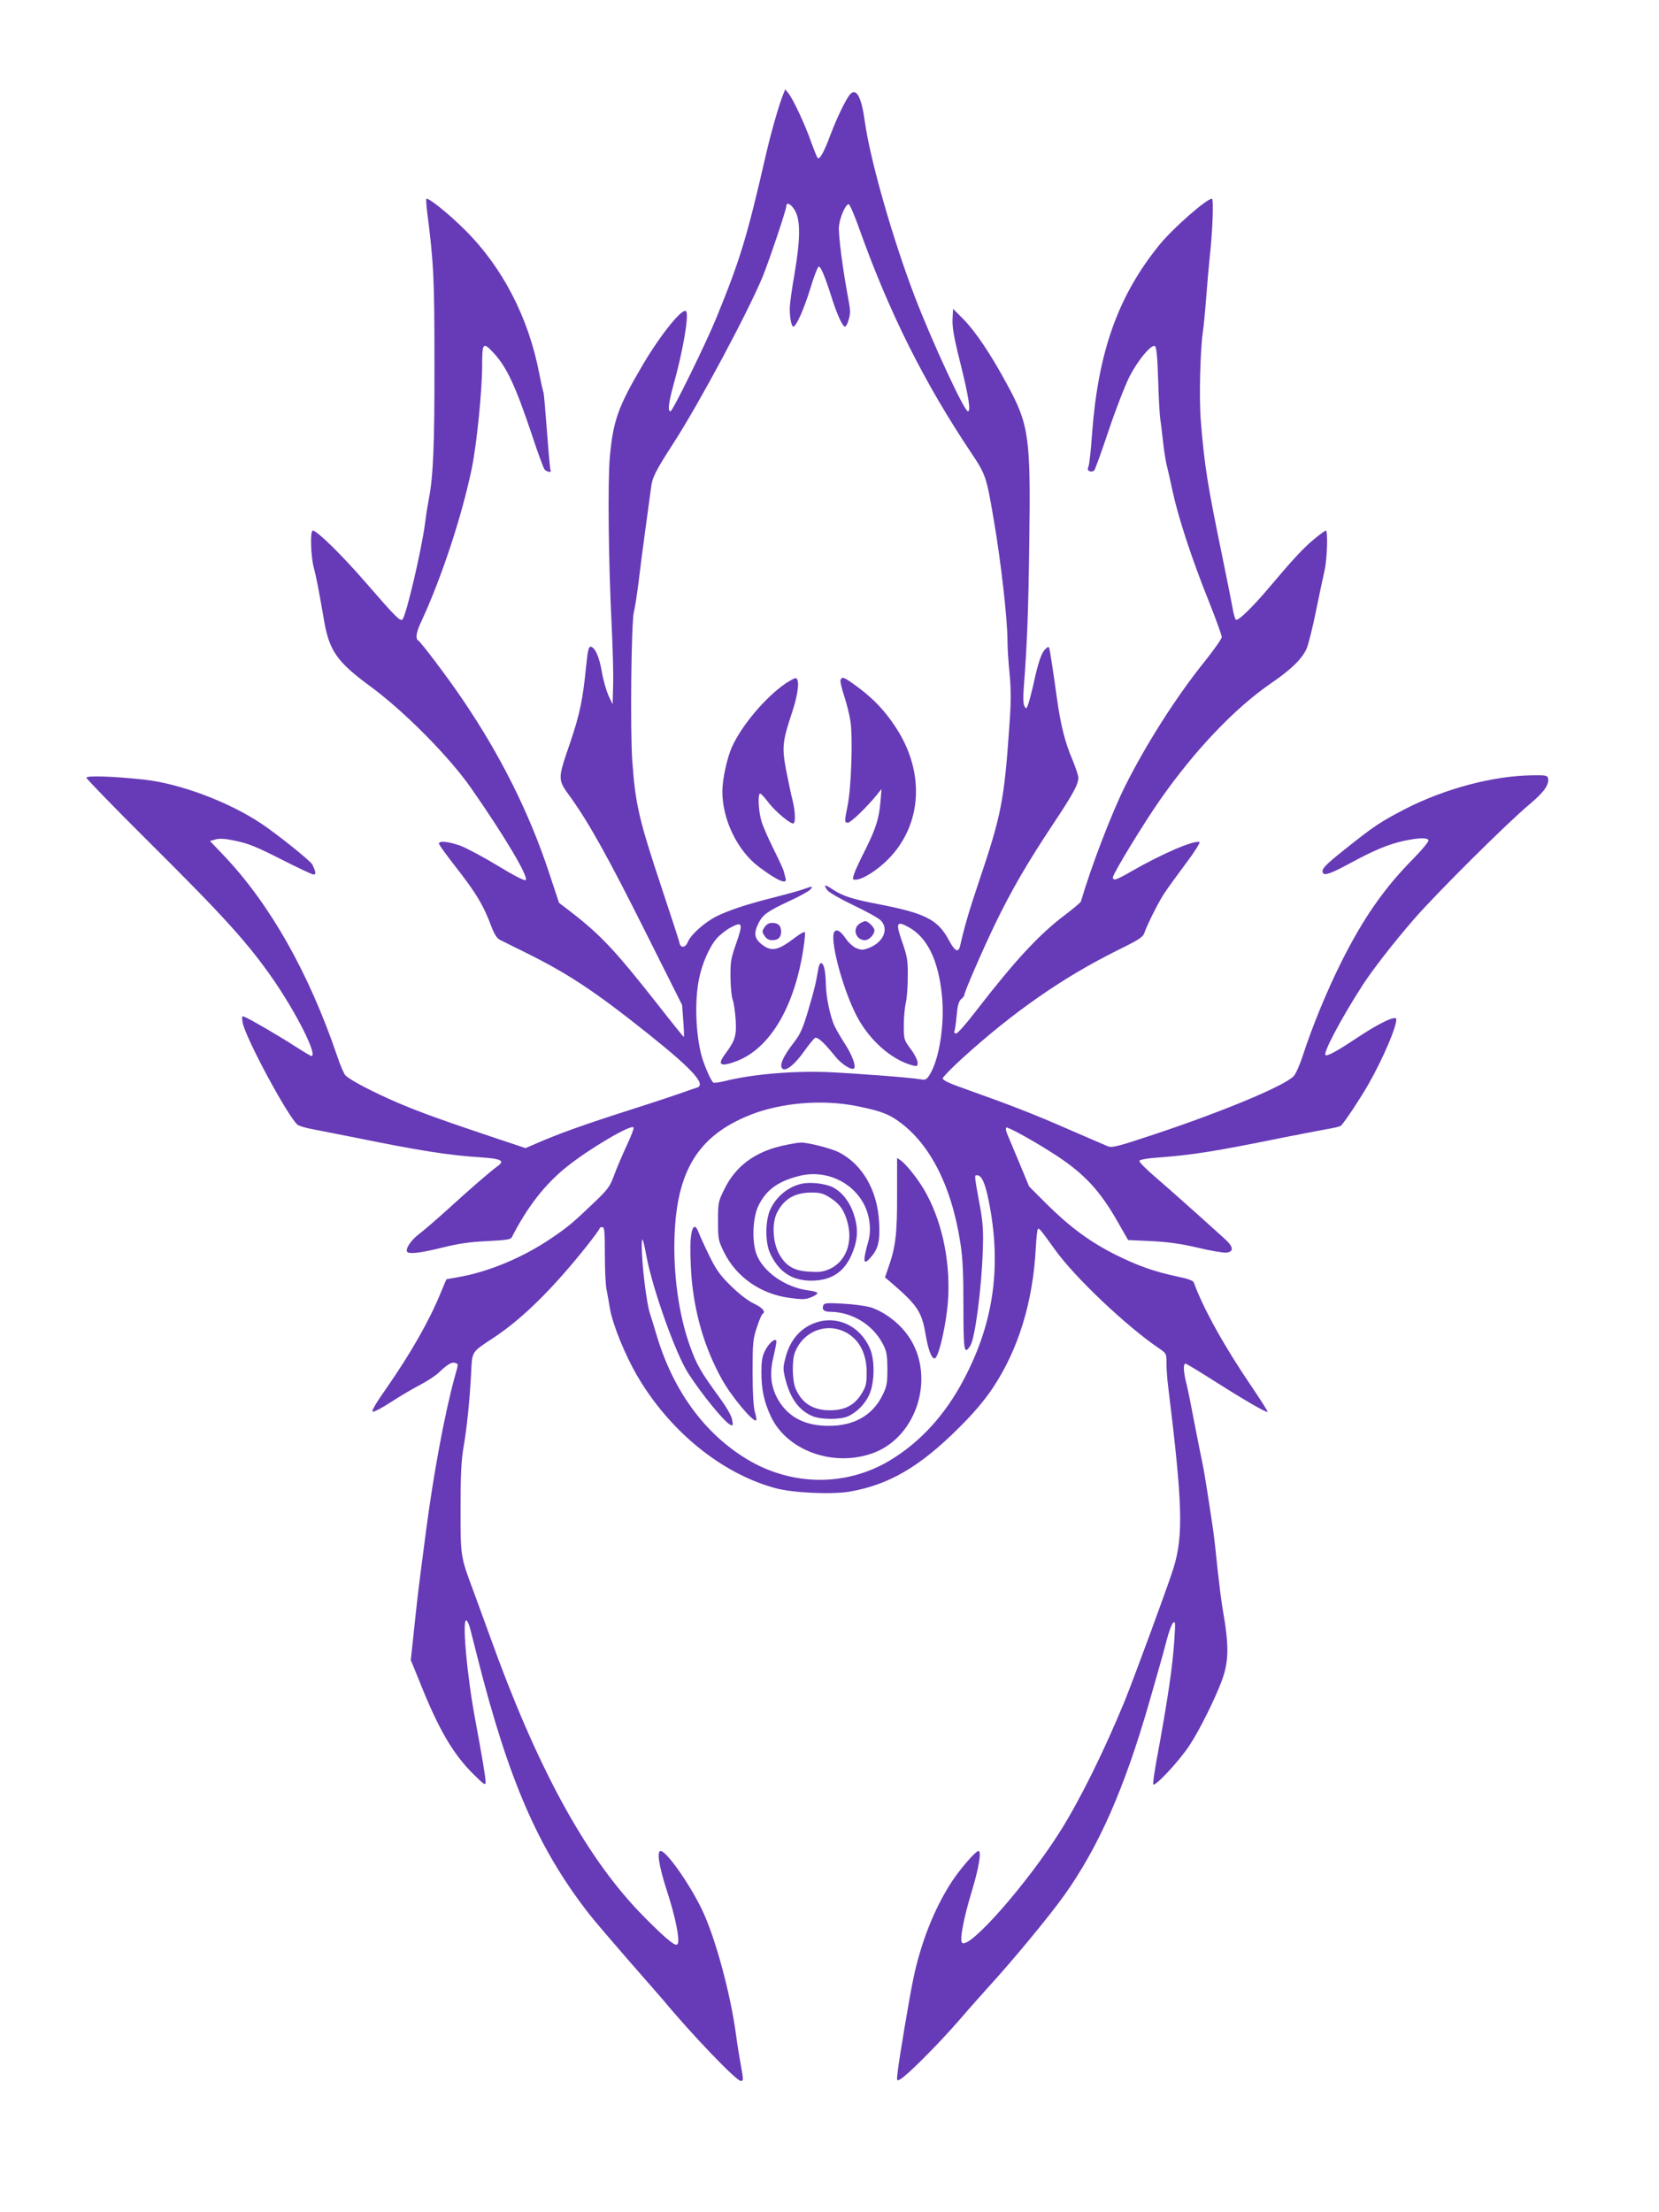 <?xml version="1.0" standalone="no"?>
<!DOCTYPE svg PUBLIC "-//W3C//DTD SVG 20010904//EN"
 "http://www.w3.org/TR/2001/REC-SVG-20010904/DTD/svg10.dtd">
<svg version="1.0" xmlns="http://www.w3.org/2000/svg"
 width="960pt" height="1280pt" viewBox="0 0 960 1280"
 preserveAspectRatio="xMidYMid meet">
<g transform="translate(0,1280) scale(0.1,-0.1)"
fill="#673ab7" stroke="none">
<path d="M4532 12254 c-24 -59 -71 -223 -101 -354 -110 -479 -149 -605 -288
-945 -61 -148 -251 -535 -263 -535 -17 0 -11 50 15 145 56 198 92 407 76 433
-17 28 -144 -127 -251 -308 -142 -241 -172 -323 -191 -533 -13 -143 -8 -615
11 -987 6 -124 10 -274 8 -335 l-3 -110 -24 50 c-12 28 -30 88 -38 135 -15 89
-39 143 -64 148 -13 2 -18 -20 -28 -120 -19 -189 -36 -270 -91 -433 -75 -220
-75 -212 3 -320 106 -148 217 -347 436 -785 l208 -415 7 -92 c4 -51 5 -93 3
-93 -2 0 -70 84 -151 188 -248 315 -330 403 -512 543 l-59 45 -58 175 c-115
348 -282 681 -503 1006 -85 125 -238 328 -255 338 -16 10 -10 48 17 105 115
246 234 603 293 885 29 138 61 454 61 600 0 133 5 139 67 72 76 -82 126 -190
222 -476 33 -101 66 -190 72 -197 12 -15 44 -20 35 -6 -3 5 -12 107 -21 227
-9 120 -18 221 -20 225 -3 4 -14 54 -25 111 -62 322 -213 614 -430 829 -94 94
-214 190 -223 179 -2 -2 0 -33 4 -69 39 -305 43 -389 43 -880 1 -474 -7 -657
-33 -790 -5 -25 -15 -85 -21 -135 -20 -155 -109 -535 -131 -559 -12 -14 -40
14 -215 216 -140 161 -280 298 -304 298 -16 0 -12 -150 6 -215 15 -58 28 -124
60 -310 30 -171 76 -236 264 -374 199 -146 460 -410 586 -591 194 -278 334
-514 316 -532 -6 -6 -67 25 -162 83 -84 51 -182 103 -217 116 -68 24 -123 30
-123 12 0 -6 38 -59 83 -117 133 -169 174 -238 222 -367 15 -39 31 -64 46 -72
13 -7 83 -41 155 -77 244 -121 401 -225 710 -472 254 -203 332 -290 277 -307
-10 -3 -43 -14 -73 -25 -30 -11 -167 -57 -305 -101 -267 -85 -426 -142 -542
-193 l-72 -31 -153 51 c-320 107 -457 156 -588 212 -146 63 -275 131 -301 158
-9 9 -31 60 -48 112 -165 484 -389 879 -656 1160 l-80 84 32 9 c23 7 57 5 120
-9 69 -14 123 -36 260 -106 95 -48 179 -88 187 -88 16 0 14 14 -6 57 -10 21
-206 178 -298 239 -188 125 -468 230 -675 253 -174 19 -335 25 -335 11 0 -6
159 -170 353 -363 450 -447 583 -595 730 -807 136 -198 257 -440 219 -440 -5
0 -46 25 -93 55 -94 61 -264 160 -293 171 -17 7 -18 4 -12 -32 15 -87 262
-545 318 -592 9 -7 49 -19 89 -26 41 -8 153 -30 249 -49 372 -76 542 -102 718
-113 122 -8 146 -20 102 -51 -37 -26 -169 -140 -291 -252 -63 -57 -137 -121
-165 -142 -47 -35 -81 -88 -67 -103 13 -13 80 -5 201 25 95 24 161 33 261 38
104 5 136 9 142 21 90 177 193 309 321 411 132 105 367 243 384 226 4 -4 -14
-51 -39 -104 -25 -54 -58 -131 -73 -172 -24 -66 -36 -82 -113 -156 -122 -117
-155 -145 -250 -209 -164 -112 -368 -197 -542 -226 l-66 -12 -34 -81 c-65
-159 -172 -347 -312 -548 -64 -91 -89 -135 -80 -137 8 -2 56 23 106 56 51 33
125 77 166 98 40 21 90 53 110 72 51 49 76 63 95 56 20 -8 20 1 -4 -86 -58
-213 -122 -559 -165 -888 -8 -63 -22 -167 -30 -230 -15 -116 -25 -202 -46
-405 l-12 -110 51 -125 c111 -279 194 -420 316 -540 59 -58 66 -62 66 -40 0
26 -22 156 -60 360 -49 260 -79 603 -49 573 6 -6 14 -26 19 -44 5 -19 24 -95
43 -169 180 -711 351 -1104 641 -1478 33 -43 137 -164 230 -271 94 -107 184
-210 201 -230 160 -194 425 -471 451 -471 17 0 17 0 0 96 -8 44 -20 117 -26
164 -32 244 -123 578 -200 735 -73 150 -204 335 -237 335 -24 0 -10 -87 36
-230 47 -142 76 -283 63 -306 -7 -13 -19 -8 -68 33 -32 28 -103 96 -157 153
-318 334 -595 847 -863 1595 -36 99 -78 214 -93 255 -77 206 -76 201 -76 480
0 194 4 279 17 355 20 116 35 261 44 427 7 134 -1 121 135 211 164 109 338
281 534 527 41 52 75 98 75 103 0 4 7 7 15 7 13 0 15 -24 15 -155 0 -84 4
-176 9 -202 5 -26 15 -79 21 -118 17 -92 85 -260 154 -380 187 -323 489 -570
801 -655 101 -28 324 -38 429 -21 229 39 409 144 636 371 86 85 147 158 194
228 149 223 234 500 250 816 3 54 8 102 12 105 7 7 17 -6 99 -120 113 -158
409 -439 598 -568 47 -32 47 -32 47 -89 0 -31 4 -93 10 -137 83 -676 89 -860
30 -1050 -26 -86 -230 -640 -283 -770 -117 -284 -253 -560 -367 -743 -192
-307 -532 -694 -573 -653 -15 15 9 142 55 293 42 139 59 238 40 238 -16 0
-105 -102 -154 -177 -100 -152 -181 -356 -224 -567 -20 -95 -81 -456 -89 -530
-7 -57 -7 -58 14 -47 40 22 218 200 343 344 67 78 146 166 174 197 138 151
347 404 434 526 200 282 347 617 490 1114 23 80 50 174 60 210 11 36 29 103
41 150 12 47 29 92 37 100 13 13 14 2 8 -90 -10 -158 -36 -341 -106 -719 -11
-63 -19 -119 -17 -125 8 -19 153 137 212 228 57 87 143 260 185 371 41 112 43
201 5 415 -8 47 -21 153 -30 235 -8 83 -19 179 -24 215 -30 203 -52 343 -65
405 -9 39 -29 144 -47 235 -17 91 -37 190 -45 220 -16 63 -18 110 -4 110 5 0
82 -47 172 -104 170 -108 296 -181 303 -175 2 3 -39 67 -91 144 -159 233 -285
461 -336 605 -4 10 -36 22 -91 33 -135 28 -233 63 -362 127 -147 74 -264 160
-398 293 l-102 102 -58 140 c-32 77 -64 152 -70 167 -6 15 -8 30 -5 34 8 7
174 -85 294 -164 162 -107 251 -204 353 -384 l59 -103 133 -6 c98 -5 171 -15
269 -38 74 -18 148 -30 165 -29 46 5 44 33 -7 79 -150 136 -316 284 -401 357
-54 46 -96 89 -94 95 2 7 43 15 103 19 204 15 336 36 724 115 96 19 211 41
254 49 43 7 82 16 86 21 28 30 115 163 159 240 83 146 161 328 161 375 0 26
-97 -20 -235 -112 -108 -72 -163 -102 -175 -95 -16 10 91 213 215 405 61 94
183 250 300 385 134 153 537 554 669 664 81 68 111 111 104 148 -3 16 -14 18
-88 17 -227 -2 -509 -77 -739 -195 -146 -76 -179 -98 -352 -236 -113 -90 -136
-114 -123 -135 10 -15 49 -1 158 58 138 75 223 110 311 129 88 18 131 19 141
4 4 -6 -34 -53 -88 -108 -170 -172 -291 -346 -421 -607 -78 -157 -163 -362
-217 -529 -18 -55 -42 -110 -54 -122 -54 -56 -406 -203 -799 -334 -215 -72
-252 -81 -275 -72 -15 6 -119 51 -232 100 -194 85 -327 137 -605 236 -78 27
-120 47 -120 57 0 7 52 61 115 118 293 266 579 465 886 618 132 65 158 81 166
106 18 52 87 189 120 236 17 26 72 101 121 167 49 65 84 121 78 123 -34 11
-219 -69 -398 -172 -85 -49 -103 -54 -103 -32 0 20 179 314 273 448 203 290
432 530 644 676 115 78 179 142 204 199 11 26 35 123 54 217 19 94 42 200 50
236 15 68 20 230 7 230 -4 0 -34 -22 -67 -49 -62 -51 -124 -118 -257 -276
-104 -123 -186 -202 -197 -190 -5 6 -14 37 -19 70 -6 33 -33 168 -60 300 -83
401 -102 518 -123 775 -11 129 -4 409 11 515 5 33 14 125 20 205 6 80 15 183
20 230 17 152 24 340 13 340 -31 0 -226 -171 -304 -267 -240 -296 -355 -620
-390 -1098 -6 -88 -15 -170 -20 -183 -7 -17 -5 -24 7 -29 8 -3 20 -1 26 5 5 5
43 110 84 233 41 122 96 263 121 312 49 94 122 182 145 175 10 -4 15 -51 20
-199 3 -107 9 -207 12 -224 3 -16 10 -75 16 -130 6 -55 16 -116 21 -135 5 -19
21 -89 35 -155 33 -152 112 -393 209 -634 41 -103 75 -197 75 -207 0 -10 -46
-75 -101 -144 -159 -197 -336 -474 -457 -716 -79 -157 -200 -474 -257 -670 -2
-6 -41 -39 -87 -74 -156 -117 -293 -266 -522 -562 -54 -71 -105 -128 -113
-128 -9 0 -13 6 -10 15 4 8 9 49 13 91 5 56 12 81 26 93 10 8 18 19 18 23 0
17 105 260 180 415 94 194 184 349 336 578 115 173 144 227 144 266 0 12 -16
58 -34 103 -43 99 -69 204 -90 356 -20 146 -36 248 -42 279 -5 22 -6 22 -24 6
-23 -21 -42 -75 -70 -205 -12 -52 -26 -106 -32 -120 -9 -23 -10 -23 -20 -6 -7
12 -8 51 -4 105 19 244 27 436 32 837 9 612 -1 687 -128 919 -97 180 -185 309
-254 379 l-59 59 -3 -61 c-2 -45 8 -105 43 -244 51 -205 64 -288 46 -288 -21
0 -208 404 -308 665 -127 332 -257 787 -288 1008 -19 139 -46 195 -81 166 -22
-18 -77 -130 -118 -238 -37 -101 -64 -148 -75 -135 -4 5 -20 45 -36 89 -35
101 -106 253 -132 284 l-19 24 -12 -29z m70 -676 c31 -58 29 -167 -5 -366 -15
-85 -27 -173 -27 -197 0 -55 10 -105 21 -105 16 0 63 105 99 224 20 66 41 121
47 123 12 4 38 -59 78 -186 30 -94 61 -161 75 -161 5 0 15 18 21 41 10 31 10
54 1 102 -35 184 -63 396 -57 441 7 56 41 129 57 124 6 -2 35 -69 63 -149 172
-481 375 -886 645 -1289 84 -126 88 -137 130 -385 42 -243 80 -578 80 -705 0
-36 5 -120 12 -187 9 -95 9 -163 -1 -300 -30 -435 -46 -518 -176 -903 -57
-169 -83 -258 -109 -372 -10 -43 -30 -33 -64 30 -65 122 -136 158 -417 212
-141 27 -199 46 -254 82 -49 33 -58 32 -34 -2 9 -13 73 -50 150 -87 74 -35
145 -74 159 -88 49 -49 17 -126 -66 -159 -36 -14 -45 -14 -75 -2 -19 8 -45 32
-60 54 -30 45 -54 59 -67 40 -27 -40 41 -305 120 -468 72 -150 208 -273 335
-305 24 -6 27 -4 27 17 0 13 -18 49 -40 78 -39 53 -40 55 -40 139 0 47 6 106
12 131 6 25 11 92 11 150 1 93 -3 115 -32 199 -40 114 -34 126 41 84 104 -59
167 -188 188 -386 18 -165 -13 -373 -70 -465 -18 -29 -24 -32 -53 -27 -64 11
-386 35 -542 42 -204 7 -437 -13 -594 -53 -29 -7 -58 -11 -63 -8 -13 8 -53 99
-68 154 -34 125 -41 315 -16 441 17 90 61 191 104 240 17 19 53 48 81 63 68
36 72 24 30 -96 -29 -83 -33 -104 -32 -193 1 -55 6 -113 13 -130 6 -16 14 -68
17 -115 6 -92 -3 -121 -61 -199 -48 -64 -27 -76 66 -41 194 74 337 315 388
658 7 46 10 86 7 89 -4 3 -30 -12 -59 -34 -90 -69 -130 -79 -178 -46 -55 38
-62 70 -30 133 25 48 50 67 181 128 57 26 110 56 118 65 17 21 14 21 -40 2
-24 -9 -98 -29 -164 -46 -157 -39 -266 -75 -339 -111 -69 -35 -149 -106 -166
-149 -14 -34 -43 -36 -48 -4 -2 11 -47 148 -99 305 -136 409 -156 494 -174
745 -13 178 -6 804 9 865 7 25 18 101 27 170 8 69 26 208 40 310 14 102 28
208 32 235 7 63 25 98 134 267 147 228 430 757 513 959 39 97 136 385 136 406
0 28 31 11 52 -29z m356 -5178 c121 -24 174 -42 226 -77 189 -125 321 -376
373 -713 14 -88 18 -175 18 -368 0 -262 4 -284 40 -228 27 41 65 332 72 549 4
110 1 161 -15 250 -35 192 -35 187 -18 187 26 0 46 -44 66 -142 77 -374 33
-705 -140 -1034 -110 -212 -259 -373 -437 -478 -252 -148 -563 -144 -819 10
-243 146 -424 391 -520 704 -19 63 -39 129 -45 146 -16 54 -39 227 -44 339 -5
113 3 110 25 -10 36 -193 169 -566 242 -680 77 -120 205 -277 241 -297 19 -10
20 -8 14 26 -4 24 -32 73 -79 137 -104 143 -126 182 -165 289 -64 177 -97 412
-90 630 12 386 137 589 438 709 178 71 418 91 617 51z"/>
<path d="M4545 8845 c-117 -81 -252 -241 -309 -366 -29 -64 -56 -188 -56 -259
0 -163 88 -344 213 -437 107 -80 164 -104 153 -65 -2 9 -8 28 -11 42 -4 14
-31 72 -60 130 -29 58 -60 129 -69 159 -18 61 -22 165 -6 159 6 -2 27 -25 48
-53 40 -52 130 -127 144 -119 13 8 9 74 -6 135 -8 30 -24 107 -37 172 -25 136
-22 165 37 343 34 104 42 184 19 190 -5 2 -32 -13 -60 -31z"/>
<path d="M4864 8866 c-3 -7 6 -48 20 -90 14 -42 31 -108 37 -148 15 -93 5
-386 -16 -488 -19 -94 -19 -100 2 -100 16 0 110 91 166 160 l28 35 -6 -73 c-8
-97 -27 -157 -87 -277 -28 -55 -57 -117 -64 -137 -12 -36 -12 -38 7 -38 39 0
125 54 189 119 197 200 214 504 43 763 -62 95 -127 163 -216 230 -83 61 -94
66 -103 44z"/>
<path d="M4972 7454 c-41 -29 -19 -94 33 -94 24 0 55 33 55 57 0 17 -36 53
-53 53 -7 0 -23 -7 -35 -16z"/>
<path d="M4424 7435 c-15 -23 -15 -27 0 -50 11 -17 26 -25 44 -25 35 0 52 16
52 50 0 34 -17 50 -52 50 -18 0 -33 -8 -44 -25z"/>
<path d="M4735 7193 c-13 -79 -23 -121 -59 -242 -30 -101 -45 -135 -80 -180
-67 -86 -90 -141 -66 -156 21 -13 71 29 121 99 29 41 58 77 66 81 16 5 52 -28
115 -106 36 -46 97 -84 110 -71 13 13 -11 77 -52 141 -22 34 -48 78 -58 99
-26 50 -52 171 -53 246 -2 76 -10 118 -26 123 -7 3 -14 -11 -18 -34z"/>
<path d="M4524 6170 c-157 -36 -267 -118 -331 -248 -37 -74 -38 -79 -38 -187
0 -105 2 -114 34 -179 71 -145 213 -244 382 -266 73 -10 92 -9 123 4 20 8 36
19 36 24 0 5 -22 12 -48 15 -136 16 -269 109 -306 214 -26 76 -20 210 13 277
45 92 113 141 236 172 150 38 307 -32 376 -167 32 -64 42 -145 24 -210 -35
-124 -30 -147 18 -89 40 47 50 93 44 199 -10 185 -97 335 -235 405 -42 21
-178 56 -217 55 -16 0 -67 -9 -111 -19z"/>
<path d="M5191 5888 c1 -223 -8 -302 -50 -421 l-20 -58 32 -27 c155 -133 181
-171 203 -303 15 -88 34 -139 52 -139 24 0 72 213 79 356 11 226 -42 457 -143
626 -40 66 -102 143 -132 164 l-21 14 0 -212z"/>
<path d="M4640 5951 c-79 -17 -148 -74 -183 -150 -29 -65 -30 -188 -1 -252 50
-108 125 -158 237 -159 132 0 211 62 253 199 19 64 17 117 -6 187 -24 72 -68
127 -120 154 -44 22 -129 32 -180 21z m162 -80 c58 -37 84 -74 103 -147 30
-114 -10 -220 -99 -264 -39 -18 -60 -22 -120 -18 -91 4 -139 32 -179 105 -36
68 -41 178 -10 238 41 79 102 114 199 115 49 0 68 -5 106 -29z"/>
<path d="M3997 5633 c-4 -38 -2 -129 3 -203 16 -221 75 -426 177 -610 56 -101
183 -253 199 -238 3 3 -1 26 -8 49 -8 29 -13 107 -13 229 0 169 2 191 24 258
13 40 28 75 32 78 22 13 4 36 -48 61 -36 17 -87 57 -134 103 -63 62 -85 93
-125 175 -27 55 -54 115 -61 133 -20 55 -39 41 -46 -35z"/>
<path d="M4764 5247 c-9 -25 4 -37 39 -37 127 -1 247 -74 305 -185 23 -43 26
-62 27 -145 0 -84 -3 -101 -28 -152 -57 -117 -164 -178 -311 -178 -132 0 -225
45 -286 139 -49 78 -60 159 -33 266 11 46 18 87 15 89 -11 12 -43 -17 -64 -57
-17 -33 -22 -60 -22 -127 0 -99 15 -171 55 -256 92 -196 357 -293 584 -214
270 93 377 467 199 696 -52 68 -134 127 -207 150 -29 8 -100 18 -159 21 -93 5
-108 4 -114 -10z"/>
<path d="M4717 5146 c-87 -31 -146 -101 -172 -203 -15 -57 -14 -67 0 -124 29
-113 80 -181 157 -213 46 -20 157 -21 202 -2 52 22 102 72 127 128 31 72 32
202 2 268 -58 130 -190 191 -316 146z m191 -63 c69 -43 107 -122 107 -223 0
-68 -4 -83 -30 -125 -41 -66 -97 -95 -182 -95 -98 0 -163 41 -199 125 -20 47
-22 164 -4 210 50 128 194 179 308 108z"/>
</g>
</svg>
